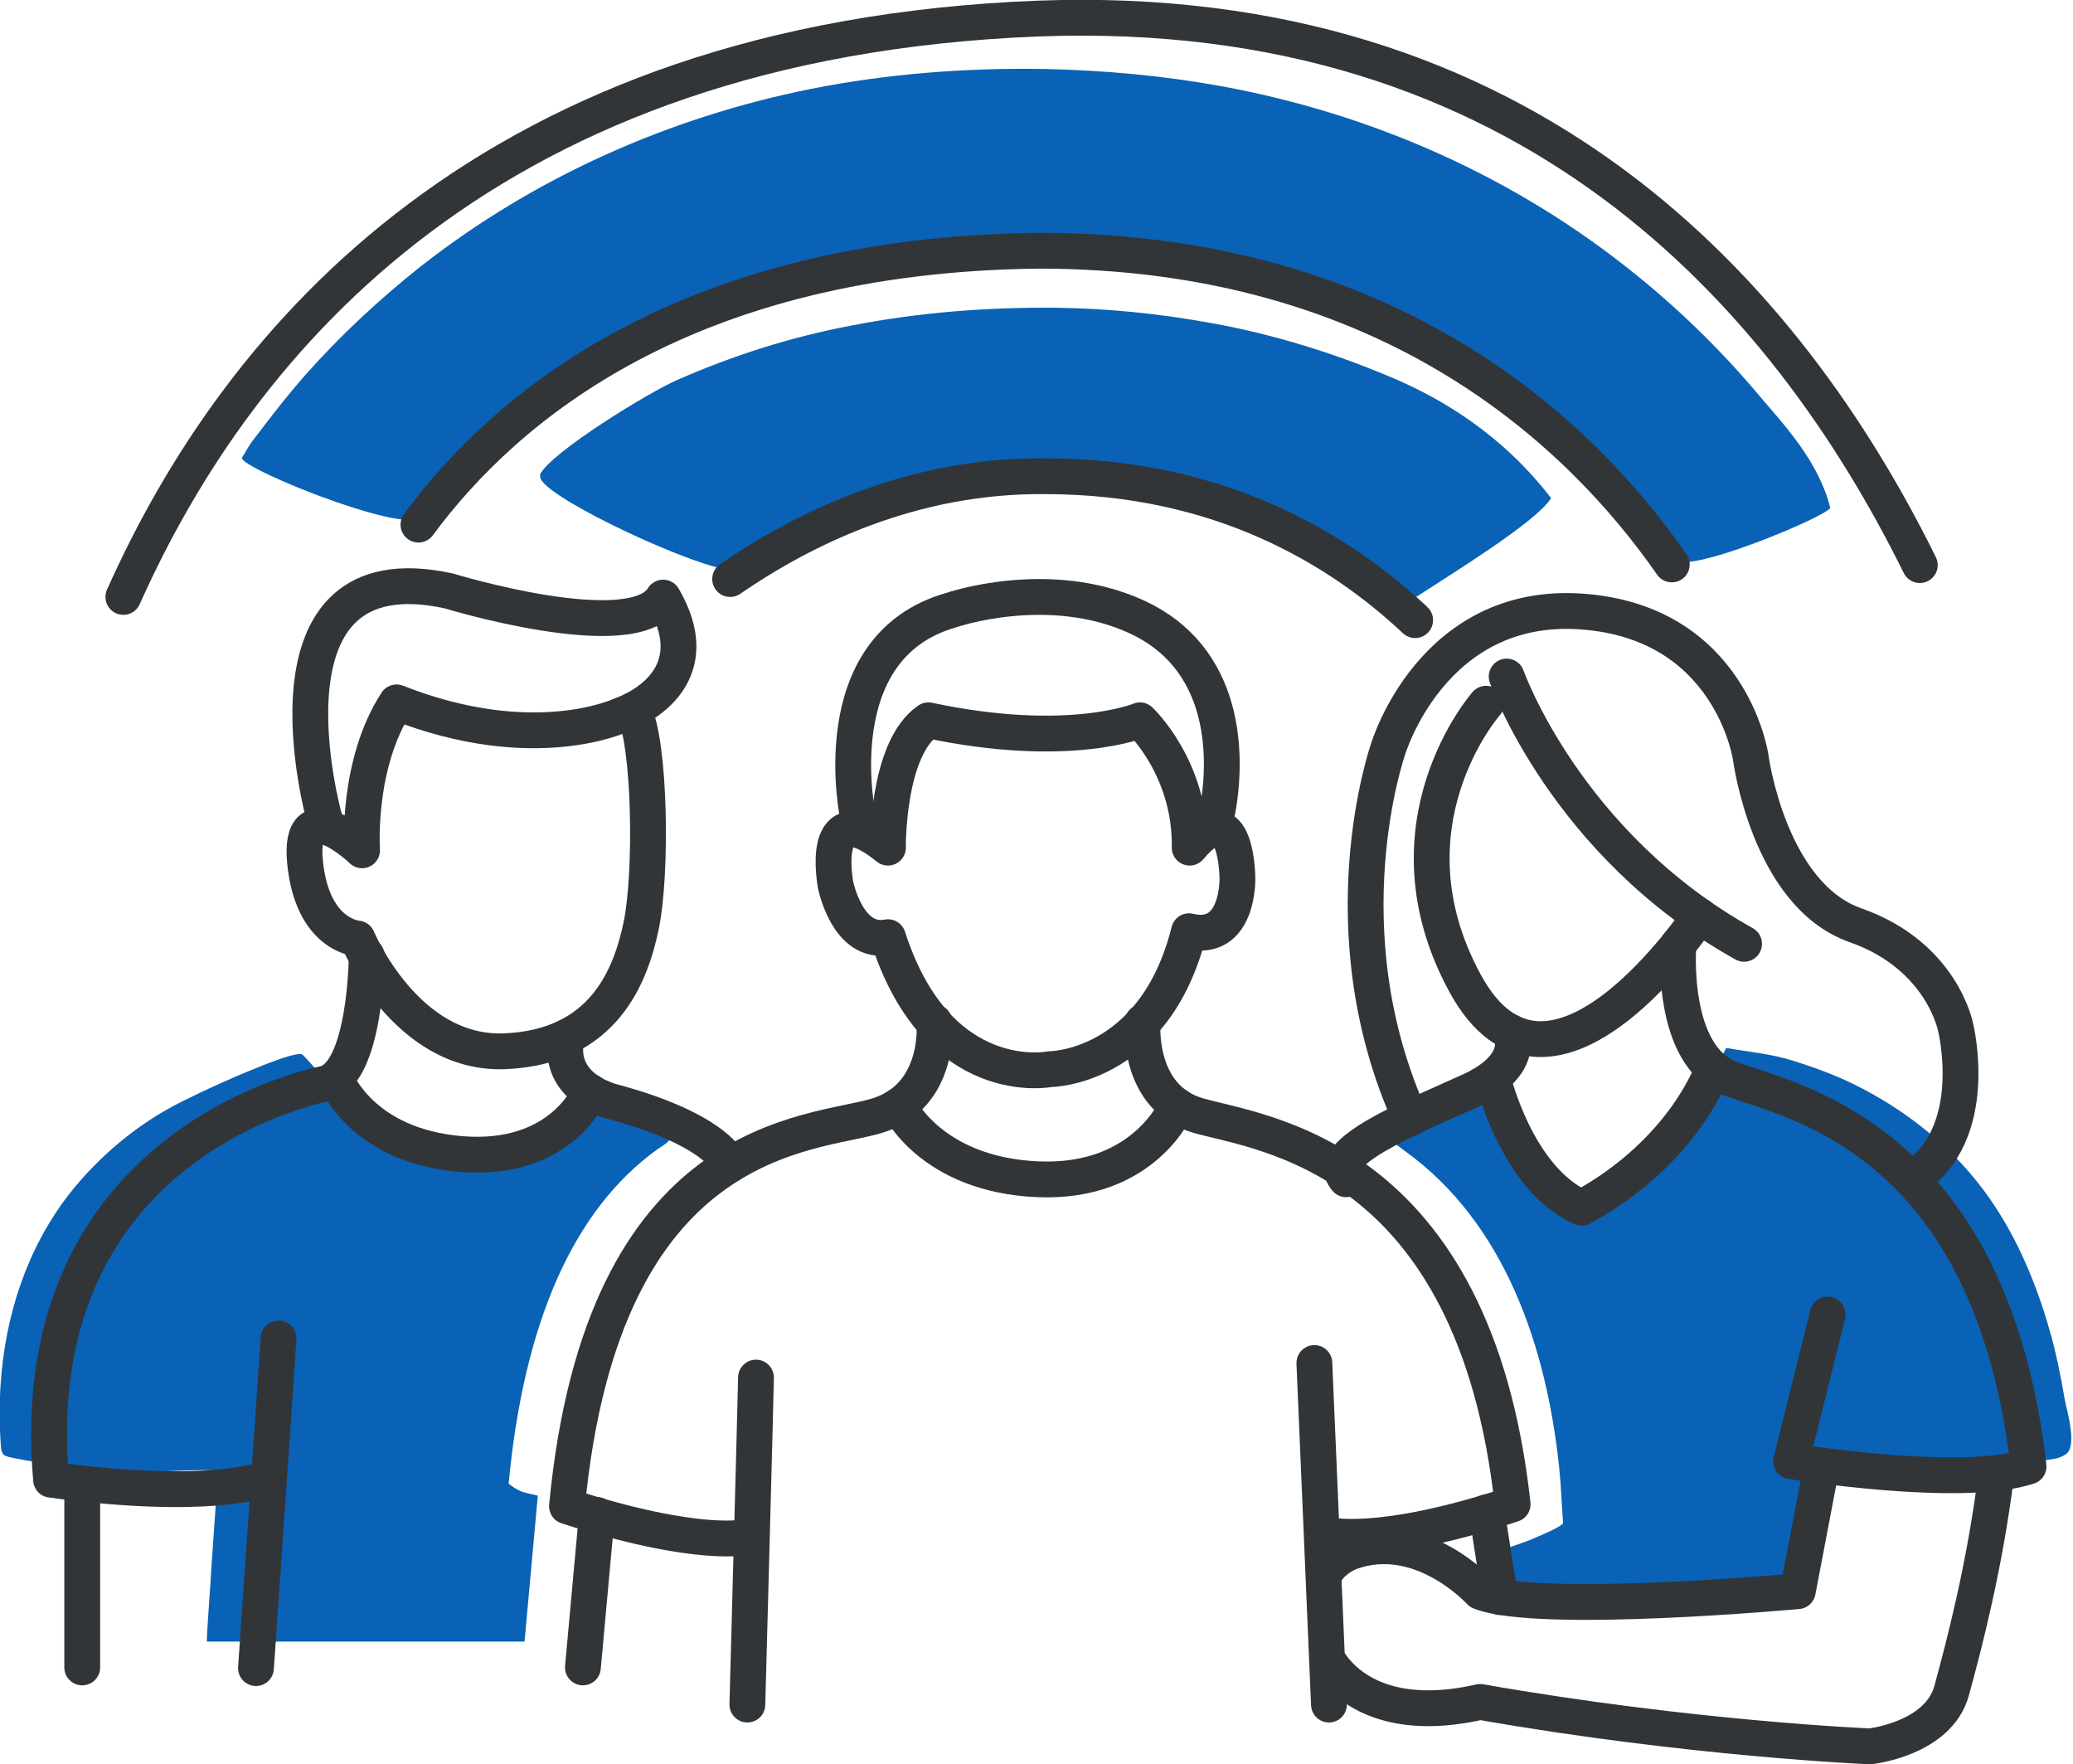 <?xml version="1.0" encoding="UTF-8"?>
<svg id="Layer_2" data-name="Layer 2" xmlns="http://www.w3.org/2000/svg" viewBox="0 0 31.26 26.6">
  <defs>
    <style>
      .cls-1 {
        fill: #0962b5;
      }

      .cls-2 {
        fill: none;
        stroke: #323537;
        stroke-linecap: round;
        stroke-linejoin: round;
        stroke-width: .54px;
      }
    </style>
  </defs>
  <g id="Layer_1-2" data-name="Layer 1">
    <g>
      <path class="cls-1" d="M3.12,24.73s0-.03,0-.05c.02-.36.05-.72.07-1.08.02-.29.04-.58.06-.86,0-.19,0-.39.01-.57-.4-.02-.81.03-1.22.02s-.8-.05-1.19-.1c-.2-.03-.41-.06-.61-.1s-.22-.04-.23-.24c-.02-.3-.02-.6,0-.89.07-1.02.39-2.02,1.02-2.84.46-.59,1.06-1.09,1.73-1.42.38-.19.76-.36,1.16-.52.1-.04.57-.23.64-.18.04.03.25.28.32.34.27.24.56.46.87.64.45.25.94.43,1.46.44.41.01.83-.08,1.2-.26.17-.08.33-.24.5-.3.22-.08.51.04.72.12.16.06.36.16.47.3-.04.06-.13.11-.19.15-1.26.91-2.01,2.6-2.24,5.04.13.1.19.12.27.14l.17.04-.2,2.2H3.12Z"/>
      <path class="cls-1" d="M22.41,16.35c.26.47.43.94.8,1.36.18.2.41.4.67.37.15-.02.29-.1.41-.19.74-.54,1.34-1.26,1.74-2.09.34.06.68.09,1,.19s.62.21.91.35c.82.4,1.55.99,2.07,1.74.41.59.69,1.26.89,1.95.1.34.17.69.23,1.04.03.18.2.71.03.85-.08.06-.18.08-.28.09-.65.06-1.3.09-1.95.09-.33,0-.65,0-.98-.02-.13,0-.28-.06-.36.06-.06.09-.06.23-.06.34,0,.28-.05.56-.13.82-.06.2-.15.55-.36.64-.1.04-.2.04-.31.04l-3.66.08c-.13,0-.26,0-.36-.07-.16-.13-.2-.55,0-.64.15-.06.3-.1.45-.17.05-.02.41-.17.41-.22-.02-.28-.03-.57-.06-.85-.19-1.79-.81-3.67-2.33-4.76l-.2-.15.19-.17c.39-.22.8-.5,1.21-.66Z"/>
      <path class="cls-1" d="M3.65,6.9c.17-.29.13-.21.34-.49.19-.25.39-.5.6-.74.53-.6,1.12-1.15,1.75-1.65,1.72-1.35,3.75-2.25,5.89-2.68,1.16-.23,2.35-.32,3.53-.3.89.02,1.78.1,2.66.26,2.29.42,4.45,1.38,6.26,2.85.68.55,1.31,1.17,1.87,1.84.34.4.88.97,1.05,1.67-.11.14-1.64.78-2.14.81-.22-.07-.22-.26-.37-.43-.58-.65-1.29-1.22-1.98-1.75-.9-.69-1.87-1.3-2.91-1.75s-2.33-.87-3.5-.8c-.68.04-1.37,0-2.06.04-.72.05-1.44.16-2.14.33-1.4.34-2.75.93-3.95,1.74-.49.33-.96.7-1.4,1.09-.44.4-.57.52-.97.9-.63,0-2.6-.82-2.53-.94Z"/>
      <path class="cls-1" d="M8.14,7.16c.15-.33,1.65-1.25,2.07-1.43.84-.37,1.72-.65,2.62-.82,1.02-.2,2.06-.28,3.1-.27.78.01,1.56.09,2.33.23.95.17,1.88.46,2.77.84.72.31,1.62.84,2.36,1.8-.22.36-1.53,1.16-2.05,1.5-.39-.25-.63-.51-1.01-.7-.91-.45-1.85-.84-2.82-1.14-1.06-.33-2.22-.15-3.29.02-.69.11-1.3.44-1.97.62-.35.09-1.17.68-1.32.77-.68-.12-2.89-1.17-2.78-1.41Z"/>
      <g>
        <path class="cls-2" d="M22.72,10.2s.89,2.53,3.58,4.03"/>
        <path class="cls-2" d="M22.41,10.61s-1.61,1.83-.32,4.21c1.29,2.38,3.54-1.01,3.54-1.01"/>
        <path class="cls-2" d="M28.83,17.78c1.06-.68.66-2.29.66-2.29,0,0-.2-1.08-1.51-1.54s-1.58-2.53-1.58-2.53c0,0-.29-2.04-2.55-2.2s-2.92,2.08-2.92,2.08c0,0-.95,2.71.34,5.56"/>
        <path class="cls-2" d="M25.31,14.24s-.14,1.69.8,2.03,3.91.91,4.48,5.84c-1.02.34-3.58-.08-3.58-.08l.55-2.21"/>
        <path class="cls-2" d="M25.83,16.11s-.41,1.24-1.98,2.1c-.97-.43-1.33-1.92-1.33-1.92"/>
        <path class="cls-2" d="M22.78,15.56s.26.49-.62.89-2.22.93-1.86,1.33"/>
        <path class="cls-2" d="M12.94,12.33s-.56-2.57,1.4-3.13c0,0,1.47-.51,2.8.1s1.38,2.04,1.22,2.92"/>
        <path class="cls-2" d="M13.39,12.78s-.02-1.49.61-1.92c2.12.45,3.19,0,3.19,0,0,0,.77.72.75,1.92.72-.86.72.47.72.47,0,0,.02.97-.73.79-.52,2.08-2.1,2.08-2.1,2.08,0,0-1.69.34-2.44-1.99-.61.12-.79-.79-.79-.79,0,0-.27-1.42.79-.56Z"/>
        <path class="cls-2" d="M17.23,15.41s-.1,1.14.84,1.41,4.16.58,4.74,5.86c-2.03.67-2.79.46-2.79.46"/>
        <line class="cls-2" x1="19.82" y1="20.55" x2="20.04" y2="25.7"/>
        <path class="cls-2" d="M11.4,20.77c0,.13-.13,4.93-.13,4.93"/>
        <path class="cls-2" d="M14.09,15.41s.11,1.11-.86,1.41-4.14.22-4.68,5.89c2.02.65,2.72.46,2.72.46"/>
        <line class="cls-2" x1="8.79" y1="25.14" x2="9" y2="22.84"/>
        <path class="cls-2" d="M13.55,16.67s.48,1.04,2.1,1.11,2.1-1.11,2.1-1.11"/>
        <path class="cls-2" d="M4.89,12.33s-1.14-4.08,1.88-3.42c0,0,2.78.85,3.23.1.77,1.32-.63,1.77-.63,1.77,0,0-1.31.63-3.39-.19-.61.94-.52,2.23-.52,2.23,0,0-.97-.93-.86.18.11,1.11.79,1.15.79,1.15,0,0,.73,1.76,2.22,1.7s1.9-1.13,2.06-1.9.14-2.74-.12-3.25"/>
        <path class="cls-2" d="M8.55,15.63s-.23.68.65.97c1.63.43,1.81.96,1.81.96"/>
        <path class="cls-2" d="M5.53,14.41s-.01,1.79-.64,1.93S.36,17.53.77,22.31c2.37.32,3.19,0,3.19,0"/>
        <line class="cls-2" x1="1.24" y1="25.14" x2="1.24" y2="22.37"/>
        <path class="cls-2" d="M4.2,20.18c0,.05-.34,4.97-.34,4.97"/>
        <path class="cls-2" d="M5.06,16.26s.38,1.02,1.9,1.14,1.94-.94,1.94-.94"/>
        <path class="cls-2" d="M1.86,9C3.62,5.06,7.43.6,15.65.28,23.05,0,26.94,4.45,28.95,8.52"/>
        <path class="cls-2" d="M6.31,7.91c1.32-1.79,4.05-4.07,9.35-4.13,5.31,0,8.18,2.76,9.55,4.73"/>
        <path class="cls-2" d="M11.01,8.73c1.12-.77,2.76-1.57,4.75-1.55,2.65,0,4.45,1.11,5.58,2.17"/>
        <path class="cls-2" d="M20.07,25.1c.35.49,1.07.83,2.25.56,3.19.56,5.88.67,5.88.67,0,0,1.03-.11,1.23-.84s.5-1.89.67-3.24"/>
        <path class="cls-2" d="M20.04,25.06s.02.03.03.04"/>
        <path class="cls-2" d="M20.04,23.63s-.02.02-.02.03"/>
        <path class="cls-2" d="M27.47,22.1l-.36,1.89s-3.9.36-4.79.01c0,0-.89-.98-1.95-.6-.13.05-.24.13-.33.23"/>
        <line class="cls-2" x1="22.42" y1="22.8" x2="22.62" y2="24.08"/>
      </g>
    </g>
  </g>
</svg>